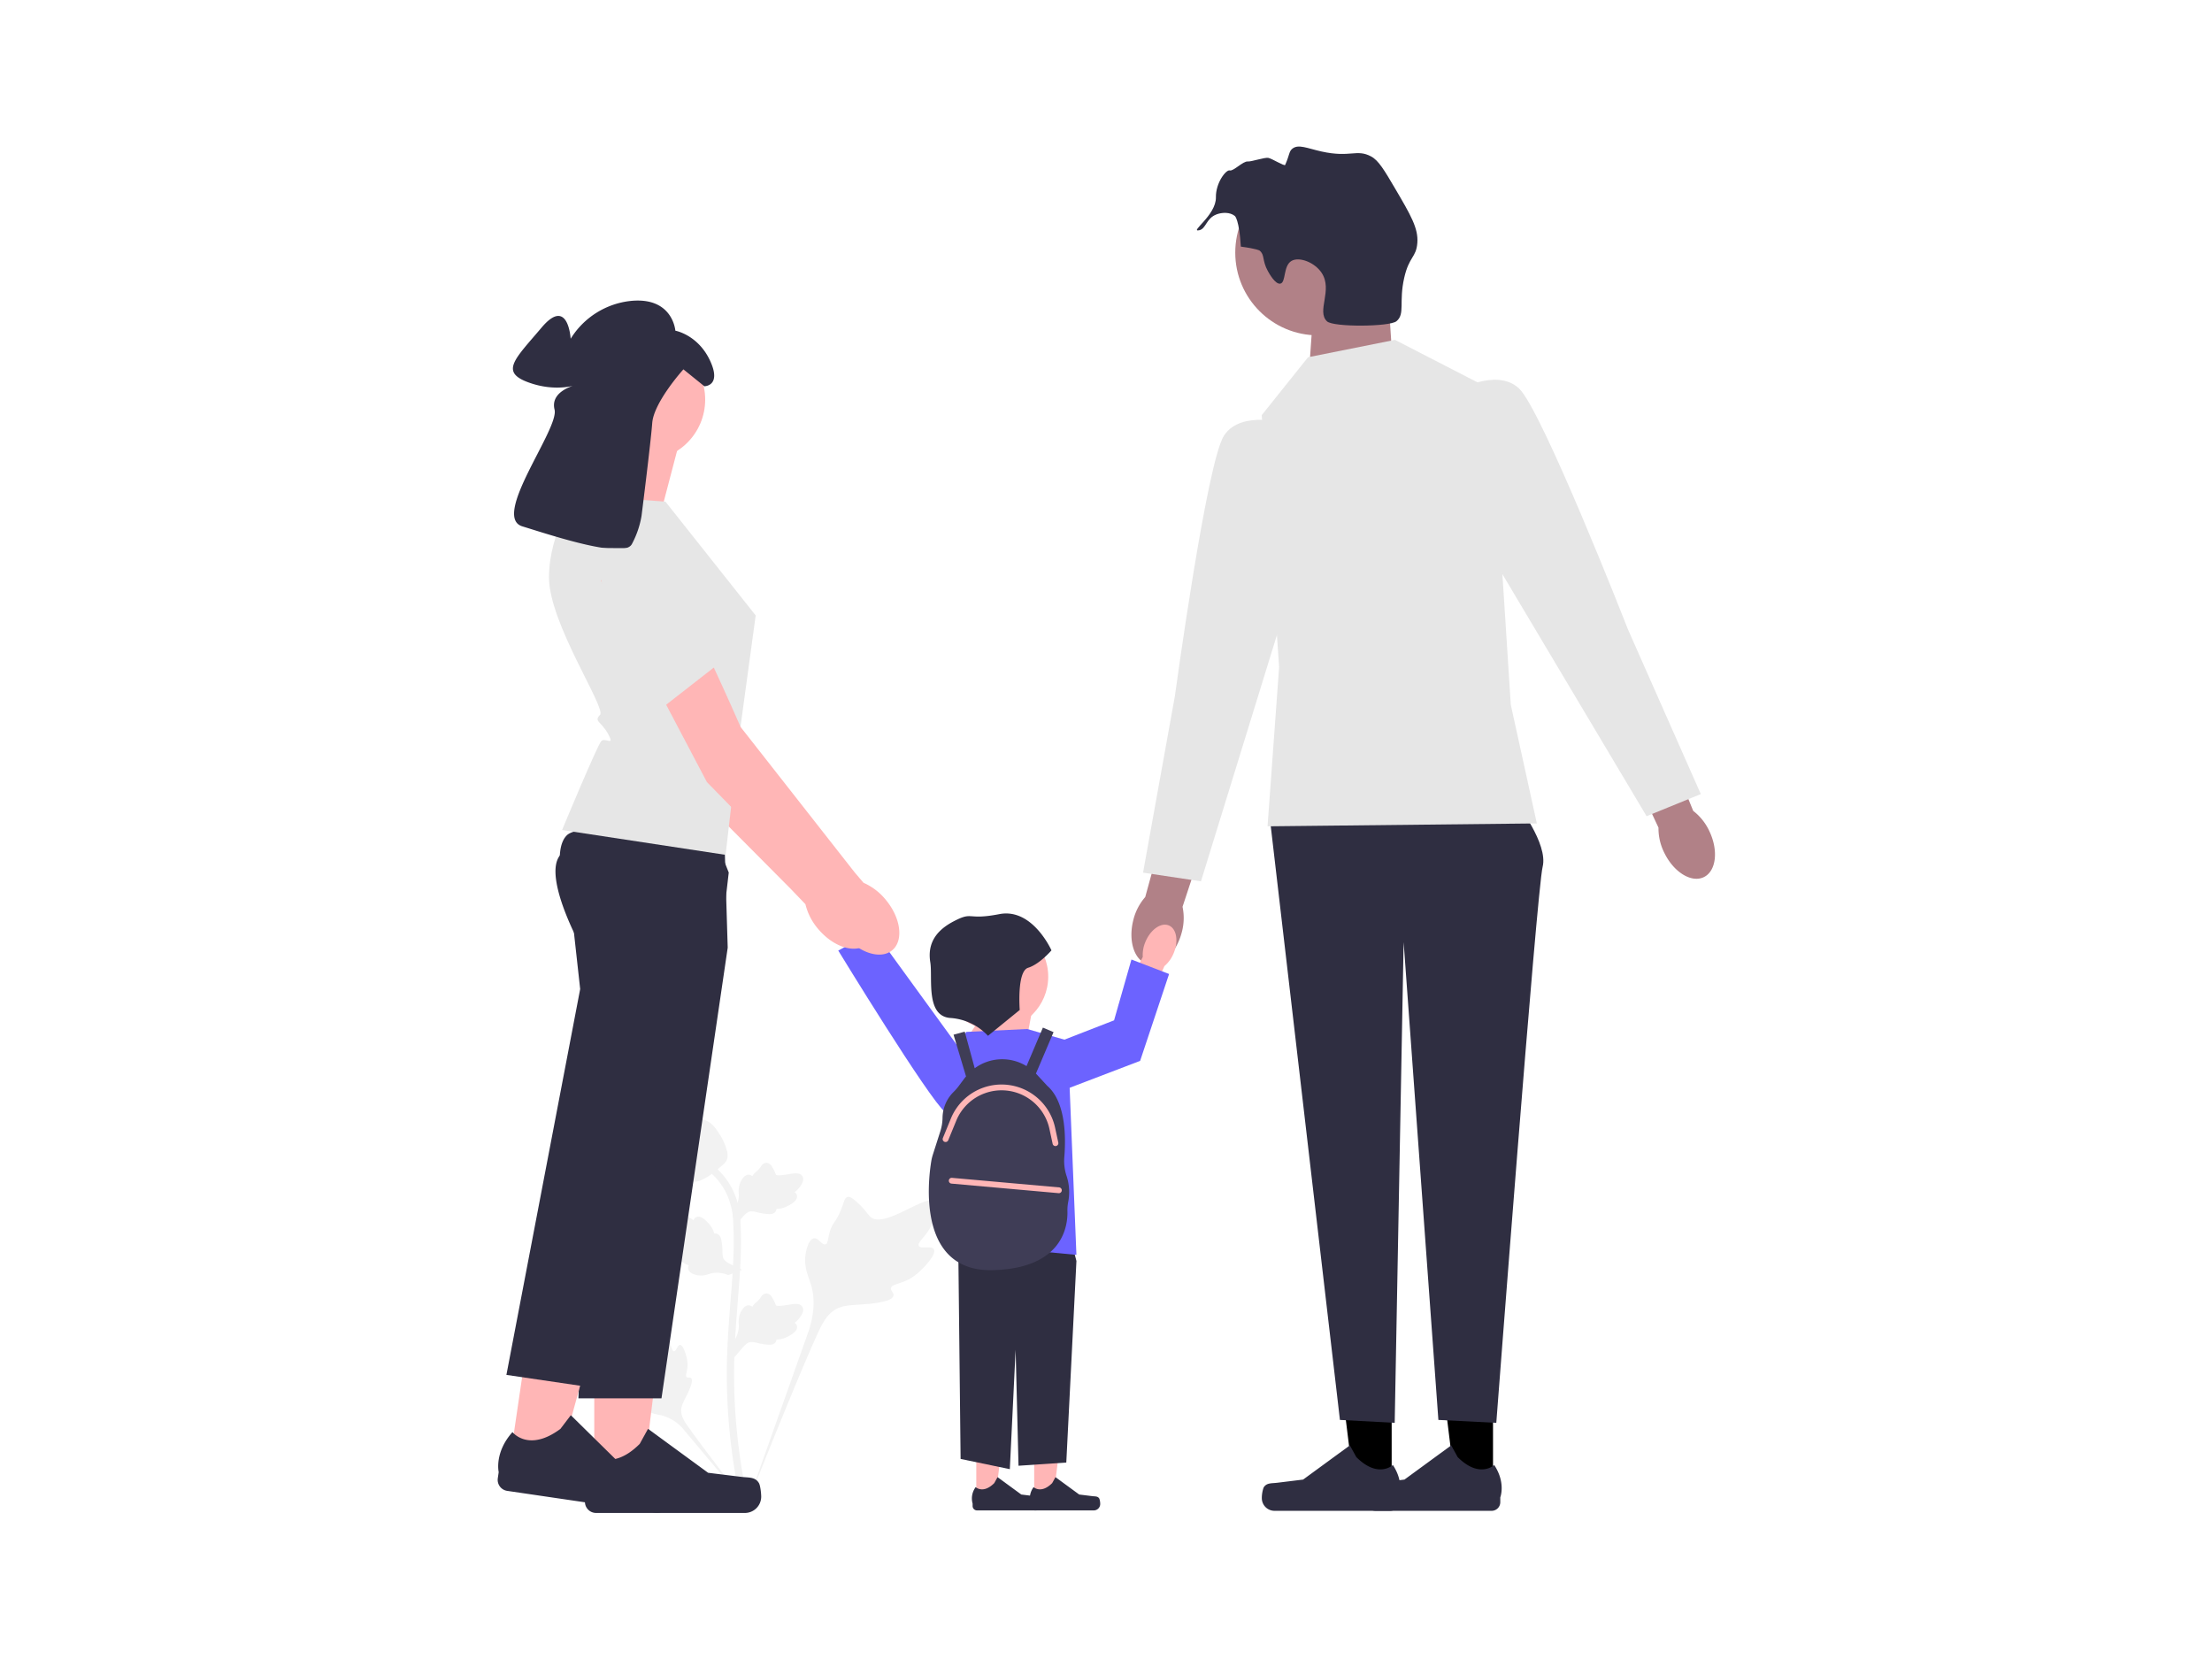 <svg xmlns="http://www.w3.org/2000/svg" xmlns:xlink="http://www.w3.org/1999/xlink" width="800" height="600" viewBox="0 0 800 600">
  <defs>
    <clipPath id="clip-sitetour_family">
      <rect width="800" height="600"/>
    </clipPath>
  </defs>
  <g id="sitetour_family" clip-path="url(#clip-sitetour_family)">
    <g id="sitetour_family-2" data-name="sitetour_family" transform="translate(147.827 53)">
      <g id="Group_1" data-name="Group 1" transform="translate(79.791 351.541)">
        <path id="Path_61" data-name="Path 61" d="M185.864,381.68c-.884-1.491-4.709.105-5.413-1.248s2.853-3.4,4.884-8.1c.366-.846,2.674-6.179.965-7.825-3.238-3.119-18.054,9.753-23.239,5.54-1.138-.924-1.933-2.77-5.377-5.766-1.37-1.192-2.2-1.73-3-1.53-1.138.284-1.228,1.807-2.448,4.8-1.83,4.49-2.912,4.219-3.978,7.8-.791,2.659-.611,4.205-1.542,4.507-1.318.426-2.531-2.394-4.2-2.142-1.7.258-2.734,3.542-3.06,6-.611,4.614,1.084,7.659,2.023,10.861,1.021,3.479,1.626,8.771-.731,16.261l-23.33,65.732c5.151-13.488,20.064-50.463,26.33-64.2,1.809-3.966,3.806-7.99,7.908-9.577,3.949-1.529,9.372-.616,16.285-2.282.807-.194,3.048-.765,3.33-2.082.233-1.09-1.085-1.7-.882-2.718.272-1.369,2.863-1.386,6.048-2.965a18.847,18.847,0,0,0,4.848-3.577c.363-.343,5.755-5.51,4.578-7.5h0Z" transform="translate(-75.763 -334.399)" fill="#f2f2f2"/>
        <path id="Path_62" data-name="Path 62" d="M95.956,414.1c-.987,0-1.307,2.342-2.174,2.3s-.847-2.382-2.564-4.733c-.31-.424-2.261-3.1-3.562-2.732-2.465.689-.423,11.675-3.986,13a39.441,39.441,0,0,0-4.381.975c-.98.329-1.484.58-1.617,1.031-.189.64.532,1.124,1.65,2.586,1.676,2.193,1.23,2.646,2.681,4.2,1.077,1.156,1.888,1.513,1.767,2.057-.171.77-1.905.551-2.263,1.444-.365.911.949,2.364,2.062,3.233,2.089,1.631,4.072,1.678,5.914,2.141a15.53,15.53,0,0,1,7.77,5.051l25.531,30.416c-5.134-6.42-18.978-24.408-23.914-31.448-1.425-2.032-2.823-4.173-2.419-6.645.389-2.379,2.4-4.777,3.579-8.651.138-.452.5-1.717-.061-2.235-.467-.429-1.146.043-1.589-.351-.593-.528.146-1.805.29-3.824a10.731,10.731,0,0,0-.357-3.411c-.064-.277-1.044-4.414-2.358-4.409h0Z" transform="translate(-77.642 -332.216)" fill="#f2f2f2"/>
        <path id="Path_63" data-name="Path 63" d="M113.956,419.128l-.595-5.308.272-.4a9.82,9.82,0,0,0,1.905-5.4c0-.274-.012-.548-.024-.828a8.3,8.3,0,0,1,.6-4.088c.4-.894,1.533-2.965,3.232-2.709a1.924,1.924,0,0,1,1.066.52l.12-.19a5.84,5.84,0,0,1,1.352-1.486,6.827,6.827,0,0,0,1.133-1.146c.22-.274.392-.515.537-.718a2.492,2.492,0,0,1,2.026-1.33,2.66,2.66,0,0,1,2.023,1.538,12.793,12.793,0,0,1,1.175,2.322,4.013,4.013,0,0,0,.2.456c.349.513,3.182.033,4.249-.141,2.4-.4,4.472-.746,5.327.766.613,1.082.158,2.512-1.393,4.365a8.666,8.666,0,0,1-1.453,1.358,1.776,1.776,0,0,1,.853,1.115h0c.323,1.287-.783,2.576-3.286,3.837a8.836,8.836,0,0,1-2.631.938,10.335,10.335,0,0,1-1.475.131,1.747,1.747,0,0,1-.217.787c-.44.807-1.354,1.192-2.733,1.1a21.429,21.429,0,0,1-3.869-.623,9.383,9.383,0,0,0-2.442-.364c-1.207.1-2.137,1.064-3.229,2.317l-2.726,3.186h0Z" transform="translate(-75.954 -332.824)" fill="#f2f2f2"/>
        <path id="Path_64" data-name="Path 64" d="M117.706,388.8l-4.983,1.921-.458-.161a9.82,9.82,0,0,0-5.709-.473c-.266.068-.528.15-.795.234a8.3,8.3,0,0,1-4.107.454c-.967-.162-3.257-.73-3.44-2.439a1.925,1.925,0,0,1,.233-1.163l-.214-.068a5.839,5.839,0,0,1-1.781-.931,6.828,6.828,0,0,0-1.4-.805c-.321-.144-.6-.249-.83-.337a2.492,2.492,0,0,1-1.8-1.622,2.66,2.66,0,0,1,.974-2.347,12.793,12.793,0,0,1,1.948-1.726,4.018,4.018,0,0,0,.391-.308c.407-.467-.775-3.086-1.214-4.074-.995-2.218-1.856-4.137-.61-5.347.891-.867,2.389-.79,4.575.24a8.665,8.665,0,0,1,1.682,1.061,1.776,1.776,0,0,1,.862-1.108h0c1.163-.639,2.69.1,4.545,2.2a8.835,8.835,0,0,1,1.575,2.307,10.337,10.337,0,0,1,.5,1.394,1.747,1.747,0,0,1,.816.01c.892.22,1.5,1.008,1.757,2.365a21.432,21.432,0,0,1,.379,3.9,9.38,9.38,0,0,0,.268,2.455c.4,1.143,1.571,1.8,3.06,2.536l3.773,1.828Z" transform="translate(-76.946 -334.101)" fill="#f2f2f2"/>
        <path id="Path_65" data-name="Path 65" d="M113.956,374.021l-.595-5.308.272-.4a9.82,9.82,0,0,0,1.905-5.4c0-.274-.012-.548-.024-.828a8.3,8.3,0,0,1,.6-4.088c.4-.894,1.533-2.965,3.232-2.709a1.925,1.925,0,0,1,1.066.52l.12-.19a5.839,5.839,0,0,1,1.352-1.486,6.828,6.828,0,0,0,1.133-1.146c.22-.274.392-.515.537-.718a2.492,2.492,0,0,1,2.026-1.33,2.66,2.66,0,0,1,2.023,1.538,12.792,12.792,0,0,1,1.175,2.322,4.016,4.016,0,0,0,.2.456c.349.513,3.182.033,4.249-.141,2.4-.4,4.472-.746,5.327.766.613,1.082.158,2.512-1.393,4.365a8.666,8.666,0,0,1-1.453,1.358,1.776,1.776,0,0,1,.853,1.115h0c.323,1.287-.783,2.576-3.286,3.837a8.835,8.835,0,0,1-2.631.938,10.335,10.335,0,0,1-1.475.131,1.747,1.747,0,0,1-.217.787c-.44.807-1.354,1.192-2.733,1.1a21.432,21.432,0,0,1-3.869-.623,9.383,9.383,0,0,0-2.442-.364c-1.207.1-2.137,1.064-3.229,2.317l-2.726,3.186h0Z" transform="translate(-75.954 -334.956)" fill="#f2f2f2"/>
        <path id="Path_66" data-name="Path 66" d="M119.8,477.019l-1.112-.7-.269-1.284.269,1.284-1.3.149c-.021-.12-.091-.4-.2-.83a185.609,185.609,0,0,1-3.826-20.969,213.8,213.8,0,0,1-1.734-24.265c-.12-8.176.267-14.365.577-19.339.234-3.752.519-7.325.8-10.805.743-9.3,1.444-18.081.923-27.8a25.762,25.762,0,0,0-3-11.5,24.413,24.413,0,0,0-6.27-7.355l1.635-2.055a27.081,27.081,0,0,1,6.936,8.15,28.213,28.213,0,0,1,3.318,12.619c.531,9.9-.178,18.763-.929,28.15-.277,3.468-.561,7.025-.794,10.761-.308,4.928-.691,11.064-.572,19.134a211.183,211.183,0,0,0,1.711,23.968,182.678,182.678,0,0,0,3.775,20.682c.3,1.248.369,1.51.056,2h0Z" transform="translate(-76.365 -334.927)" fill="#f2f2f2"/>
        <path id="Path_67" data-name="Path 67" d="M100.52,358.525c-.108,0-.217,0-.327-.01-2.235-.12-4.3-1.458-6.152-3.975-.866-1.184-1.31-2.535-2.194-5.228a32.775,32.775,0,0,1-1.208-5.42c-.265-1.894-.232-2.686.144-3.386a4,4,0,0,1,1.849-1.689,1.483,1.483,0,0,1,.1-.774c.447-1.094,1.636-.951,2.28-.882a6.444,6.444,0,0,0,1.17.072,3.3,3.3,0,0,0,1.621-.546,7.3,7.3,0,0,1,2.2-.864,7.824,7.824,0,0,1,4.129.328c2.838.946,4.238,3.152,5.857,5.707a20.039,20.039,0,0,1,2.163,4.936,5.869,5.869,0,0,1,.295,3.275c-.323,1.253-1.085,1.971-3.022,3.555a35.2,35.2,0,0,1-3.908,2.993c-2.029,1.171-3.3,1.907-4.994,1.907Z" transform="translate(-77.036 -335.677)" fill="#f2f2f2"/>
      </g>
      <g id="Group_2" data-name="Group 2" transform="translate(224.618 462.632)">
        <path id="Path_68" data-name="Path 68" d="M217.451,468.264h6.873l3.268-26.508H217.45Z" transform="translate(-215.862 -441.755)" fill="#ffb6b6"/>
        <path id="Path_69" data-name="Path 69" d="M241.069,467.269h0a5.9,5.9,0,0,1,.327,1.943h0a2.333,2.333,0,0,1-2.333,2.333H217.78a1.591,1.591,0,0,1-1.591-1.591v-.886a6.8,6.8,0,0,1,1.115-5.946s2.694,2.57,6.72-1.455l1.187-2.151L233.8,465.8l4.763.586c1.042.128,1.966-.02,2.5.883h0Z" transform="translate(-215.933 -440.916)" fill="#2f2e41"/>
      </g>
      <g id="Group_3" data-name="Group 3" transform="translate(203.673 462.632)">
        <path id="Path_70" data-name="Path 70" d="M197.451,468.264h6.873l3.268-26.508H197.45Z" transform="translate(-195.862 -441.755)" fill="#ffb6b6"/>
        <path id="Path_71" data-name="Path 71" d="M221.069,467.269h0a5.9,5.9,0,0,1,.327,1.943h0a2.333,2.333,0,0,1-2.333,2.333H197.78a1.591,1.591,0,0,1-1.591-1.591v-.886a6.8,6.8,0,0,1,1.115-5.946s2.694,2.57,6.72-1.455l1.187-2.151L213.8,465.8l4.763.586c1.042.128,1.966-.02,2.5.883h0Z" transform="translate(-195.933 -440.916)" fill="#2f2e41"/>
      </g>
      <path id="Path_72" data-name="Path 72" d="M226.639,357.755l7.331,28.388-3.665,72.9-17.28,1.156-1.047-41.965-2.095,43.2-17.8-3.7-1.047-95.039Z" transform="translate(7.508 16.908)" fill="#2f2e41"/>
      <g id="Group_4" data-name="Group 4" transform="translate(151.978 273.812)">
        <path id="uuid-f560b4a3-9a95-4199-88c1-6c6c96ee74ab-140" d="M157.774,266.726c-2.365-4.151-6.424-6.295-9.066-4.789s-2.864,6.09-.5,10.242a11.956,11.956,0,0,0,3.819,4.159l10.244,17.46,8.091-4.982-10.958-16.684a11.957,11.957,0,0,0-1.633-5.407Z" transform="translate(-146.571 -261.455)" fill="#ffb6b6"/>
        <path id="Path_73" data-name="Path 73" d="M204.177,327.912s-9.709,13.382-15.647,8.6-38.746-58.536-38.746-58.536L162.8,271l41.373,56.914Z" transform="translate(-146.42 -261.004)" fill="#6c63ff"/>
      </g>
      <path id="Path_74" data-name="Path 74" d="M193.032,310.606,205.6,291.755l12.567,5.236-3.142,16.756Z" transform="translate(7.602 13.788)" fill="#ffb6b6"/>
      <path id="Path_75" data-name="Path 75" d="M194.5,305.8l21.992-1.047,14.662,4.189,3.142,77.5-43.985-4.189V341.384l-6.284-20.92Z" transform="translate(7.177 14.403)" fill="#6c63ff"/>
      <path id="Path_76" data-name="Path 76" d="M230.941,358.1a17.161,17.161,0,0,1-.881-7.008c.563-6.7.669-19.829-6.161-25.76l-3.858-4.179c-.08-.087-.17-.161-.252-.246l6.383-15-3.856-1.639-5.924,13.925a16.8,16.8,0,0,0-18.735.775l-3.613-13.237-4.042,1.1,4.517,15.1c-.164.2-.344.385-.5.594l-2.207,2.962a17.266,17.266,0,0,1-1.773,2.02,13.428,13.428,0,0,0-4.023,9.508,16.719,16.719,0,0,1-.874,4.989l-2.623,8.2a16.532,16.532,0,0,0-.571,2.351c-1.156,7.02-5.16,40.092,22.2,39.43,25.508-.617,27.187-16.149,27.038-21.308a15.441,15.441,0,0,1,.277-3.33,18.486,18.486,0,0,0-.525-9.241Z" transform="translate(7.036 14.38)" fill="#3f3d56"/>
      <path id="Path_77" data-name="Path 77" d="M339.969,36.017l2.386,36.829L312.36,79.728l2.089-29.778Z" transform="translate(13.242 1.702)" fill="#b18187"/>
      <g id="Group_5" data-name="Group 5" transform="translate(308.53 433.158)">
        <path id="Path_78" data-name="Path 78" d="M341.8,465.761h-13.52l-6.432-52.149h19.954Z" transform="translate(-294.84 -413.611)"/>
        <path id="Path_79" data-name="Path 79" d="M296.7,463.8h0a11.609,11.609,0,0,0-.643,3.822h0a4.589,4.589,0,0,0,4.589,4.589h41.87a3.13,3.13,0,0,0,3.13-3.13V467.34s2.071-5.239-2.193-11.7c0,0-5.3,5.056-13.22-2.863l-2.335-4.231-16.905,12.364-9.37,1.153c-2.05.252-3.868-.039-4.922,1.737h0Z" transform="translate(-296.059 -411.96)" fill="#2f2e41"/>
      </g>
      <g id="Group_6" data-name="Group 6" transform="translate(345.184 433.158)">
        <path id="Path_80" data-name="Path 80" d="M376.8,465.761h-13.52l-6.432-52.149h19.954Z" transform="translate(-329.84 -413.611)"/>
        <path id="Path_81" data-name="Path 81" d="M331.7,463.8h0a11.608,11.608,0,0,0-.643,3.822h0a4.589,4.589,0,0,0,4.589,4.589h41.87a3.13,3.13,0,0,0,3.13-3.13V467.34s2.071-5.239-2.193-11.7c0,0-5.3,5.056-13.22-2.863l-2.335-4.231-16.905,12.364-9.37,1.153c-2.05.252-3.868-.039-4.922,1.737h0Z" transform="translate(-331.059 -411.96)" fill="#2f2e41"/>
      </g>
      <path id="Path_82" data-name="Path 82" d="M388.049,226.755s11.52,14.662,9.425,23.04-16.756,201.074-16.756,201.074l-20.945-1.047-12.567-172.8-3.232,173.845-19.807-1.047L299.032,234.086Z" transform="translate(12.612 10.716)" fill="#2f2e41"/>
      <path id="uuid-35c49308-43d3-4982-a82f-2c4b488719d7-141" d="M269.226,273.418c-1.98,7.591-7.5,12.721-12.333,11.46s-7.14-8.436-5.158-16.029a19.632,19.632,0,0,1,4.282-8.224l8.8-32.056,14.955,4.449-10.26,31.129a19.634,19.634,0,0,1-.283,9.271Z" transform="translate(10.343 10.802)" fill="#b18187"/>
      <circle id="Ellipse_15" data-name="Ellipse 15" cx="29.924" cy="29.924" r="29.924" transform="translate(298.922 8.432)" fill="#b18187"/>
      <path id="Path_83" data-name="Path 83" d="M312.788,73.039l31.418-6.284,34.56,17.8L386.1,198.71l9.425,42.938-97.4,1.047,4.189-57.6-6.284-91.112Z" transform="translate(12.47 3.155)" fill="#e6e6e6"/>
      <path id="Path_84" data-name="Path 84" d="M307.4,95.82s-16.756-5.236-23.04,4.189-17.8,94.253-17.8,94.253l-11.52,63.883,20.945,3.142,34.56-112.057L307.4,95.82Z" transform="translate(10.532 4.46)" fill="#e6e6e6"/>
      <g id="Group_7" data-name="Group 7" transform="translate(378.12 84.344)">
        <path id="uuid-bde1eca8-243b-424d-9fdc-27c2181c111a-142" d="M452.029,238.032c3.414,7.063,2.537,14.549-1.958,16.721s-10.905-1.793-14.32-8.859a19.633,19.633,0,0,1-2.073-9.037L419.591,206.75l14.27-6.31,12.373,30.351a19.634,19.634,0,0,1,5.8,7.241Z" transform="translate(-359.81 -74.871)" fill="#b18187"/>
        <path id="Path_85" data-name="Path 85" d="M362.508,84.993s15.048-9.041,23.378-1.364,39.535,87.394,39.535,87.394l26.265,59.362-19.613,7.994L372.054,137.637l-9.546-52.644Z" transform="translate(-362.508 -80.537)" fill="#e6e6e6"/>
      </g>
      <path id="uuid-76bcf24f-af63-48e1-b762-2a44b8a9d8fc-143" d="M256.351,274.82c1.869-4.4,5.652-7,8.45-5.806s3.55,5.718,1.68,10.116a11.956,11.956,0,0,1-3.312,4.573l-8.154,18.528L246.4,298.22l8.953-17.84a11.957,11.957,0,0,1,1-5.56Z" transform="translate(10.124 12.7)" fill="#ffb6b6"/>
      <circle id="Ellipse_16" data-name="Ellipse 16" cx="19.262" cy="19.262" r="19.262" transform="translate(192.753 280.937)" fill="#ffb6b6"/>
      <path id="Path_87" data-name="Path 87" d="M227.032,310.078l18.851-7.331,6.284-21.992,13.614,5.236-10.473,31.418-28.276,10.8Z" transform="translate(9.209 13.269)" fill="#6c63ff"/>
      <path id="Path_88" data-name="Path 88" d="M202.431,309.1l11.488-9.347s-1.087-14.008,3.043-15.268,8.437-6.292,8.437-6.292-6.836-15.441-18.867-13.1-9.286-1.221-16.7,2.706-9.153,9.166-8.252,14.733-1.783,19.4,7.2,20.111a20.48,20.48,0,0,1,13.654,6.456Z" transform="translate(7.051 12.517)" fill="#2f2e41"/>
      <path id="Path_89" data-name="Path 89" d="M299.31,45.056c-2.184-3.982-1.05-5.883-3.02-7.44,0,0-.793-.626-6.762-1.424h0c-.57-9.766-2.152-11.072-2.152-11.072-1.823-1.5-4.723-1.295-6.572-.611-3.91,1.445-3.774,5.252-6.37,5.771-3.586.717,6.191-5.414,6.077-11.9-.093-5.29,3.7-10.119,5.016-9.742S290.345,5.2,292.059,5.4c1.171.137,6.135-1.565,7.413-1.3,1.4.291,5.849,3.087,6.087,2.549C307.212,2.908,306.9,1.808,308.132.8c2.179-1.79,5.381-.167,10.515.978,10.564,2.355,12.711-1.019,18,1.806,2.67,1.427,4.724,4.865,8.724,11.683,5.594,9.534,8.391,14.3,7.991,19.569-.408,5.372-2.982,4.823-4.759,12.683-1.979,8.749.4,13.011-2.781,15.651-2.459,2.04-22.846,2.2-25.127.052-3.9-3.672,2.2-11.293-1.947-17.549-2.545-3.84-8.114-5.9-10.867-4.325-3.113,1.784-1.96,7.842-4.081,8.238-1.816.339-4.1-3.833-4.484-4.527Z" transform="translate(11.412)" fill="#2f2e41"/>
      <g id="Group_11" data-name="Group 11" transform="translate(32.173 55.703)">
        <g id="Group_8" data-name="Group 8" transform="translate(26.984 91.427)">
          <path id="Path_90" data-name="Path 90" d="M164.467,281.862c4.168-3.522,3.062-11.686-2.472-18.237a21.462,21.462,0,0,0-8.1-6.09l-3.23-3.728-41.709-52.26s-23.1-51.988-29.916-57.6-14.84-2.692-14.84-2.692l-6.259,7.744,39,72.588,39.917,40.172,5.389,5.618a21.461,21.461,0,0,0,4.651,9.005c5.534,6.551,13.4,9.006,17.567,5.484Z" transform="translate(-57.939 -140.49)" fill="#ffb6b6"/>
          <path id="Path_91" data-name="Path 91" d="M85.624,153.017l10.452,15.33,15,22.207L84.12,199.881,60.314,159.034Z" transform="translate(-57.827 -139.898)" fill="#e6e6e6"/>
        </g>
        <path id="Path_92" data-name="Path 92" d="M96.259,103.521l-7.57,28.861L59.828,126.7s11.355-20.818,8.516-30.28l27.915,7.1Z" transform="translate(-30.866 -51.146)" fill="#ffb6b6"/>
        <g id="Group_9" data-name="Group 9" transform="translate(30.906 361.017)">
          <path id="Path_93" data-name="Path 93" d="M65.523,464.953H82.9l8.268-67.038-25.651,0Z" transform="translate(-61.503 -397.914)" fill="#ffb6b6"/>
          <path id="Path_94" data-name="Path 94" d="M125.251,462.437h0c.541.911.827,3.853.827,4.913h0a5.9,5.9,0,0,1-5.9,5.9H66.355a4.024,4.024,0,0,1-4.024-4.024v-2.241s-2.663-6.735,2.819-15.036c0,0,6.813,6.5,16.994-3.681l3-5.439,21.732,15.893,12.045,1.483c2.635.324,4.972-.05,6.327,2.233h0Z" transform="translate(-61.684 -395.791)" fill="#2f2e41"/>
        </g>
        <path id="Path_95" data-name="Path 95" d="M114.414,278.431,90.465,441.4H60.418l4-93.026,2.1-48.914-6.1-23.283A103.988,103.988,0,0,1,55.3,264.728c-2.64-7.079-4.725-15.567-1.63-19.591,1.139-1.484,4.1-2.582,8.125-3.4a84.088,84.088,0,0,1,8.411-1.2c17.769-1.758,43.044-.66,43.044-.66l.643,21.2.356,11.84.169,5.508Z" transform="translate(-31.23 -44.382)" fill="#2f2e41"/>
        <g id="Group_10" data-name="Group 10" transform="translate(0 353.761)">
          <path id="Path_96" data-name="Path 96" d="M36.29,457.311l17.2,2.526,17.931-65.122-25.378-3.729Z" transform="translate(-31.978 -390.986)" fill="#ffb6b6"/>
          <path id="Path_97" data-name="Path 97" d="M95.454,463.355h0c.4.98.257,3.932.1,4.981h0a5.9,5.9,0,0,1-6.694,4.978l-53.251-7.829a4.024,4.024,0,0,1-3.4-4.567l.326-2.217s-1.655-7.051,4.976-14.466c0,0,5.8,7.422,17.348-1.17l3.761-4.944,19.189,18.885,11.7,3.219c2.56.7,4.926.673,5.935,3.129h0Z" transform="translate(-32.173 -388.758)" fill="#2f2e41"/>
        </g>
        <path id="Path_98" data-name="Path 98" d="M115.592,251.435l-3.285,28.289L94.393,339.336,64.9,437.477,35.18,433.109,61.858,293.567l-2.641-23.928s-.86-2.378-1.846-5.86c-1.957-6.889-4.412-18.107-1.711-23.829a6.689,6.689,0,0,1,1.389-2c1.062-1.03,3.221-1.656,6.114-1.988,12.09-1.366,36.989,2.542,48.069,4.46l4.362,11.013Z" transform="translate(-32.031 -44.565)" fill="#2f2e41"/>
        <path id="Path_99" data-name="Path 99" d="M92,122.735,124.643,163.9l-5.86,42.915-5.022,43.668L54.62,241.491s12.774-30.754,14.194-32.173,4.985,2.086,2.492-2.505-5.331-4.592-2.965-6.957-18.452-33.119-18.452-49.679,9.936-29.807,9.936-29.807L92,122.735Z" transform="translate(-31.336 -50.014)" fill="#e6e6e6"/>
        <circle id="Ellipse_17" data-name="Ellipse 17" cx="21.992" cy="21.992" r="21.992" transform="translate(31.053 13.842)" fill="#ffb6b6"/>
        <path id="Path_100" data-name="Path 100" d="M83.942,131.071s3.291-26.039,3.873-33.611S99.086,78.065,99.086,78.065l7.572,6.116s6.407,0,2.039-9.32S96.174,64.085,96.174,64.085,95.3,51.853,80.156,53.309A29.162,29.162,0,0,0,58.313,67s-.874-15.436-10.485-4.077-15.145,16.018-4.951,19.8,17.766.874,17.766.874-9.9,2.039-8.155,9.028-23.008,38.735-11.65,42.23,36.7,11.941,39.609,6.407A33.113,33.113,0,0,0,83.942,131.071Z" transform="translate(-31.924 -53.189)" fill="#2f2e41"/>
        <path id="Path_101" data-name="Path 101" d="M173.164,283.98c4.2-3.486,3.16-11.66-2.319-18.257a21.462,21.462,0,0,0-8.05-6.158l-3.2-3.755L118.326,203.2s-22.661-52.18-29.432-57.853-14.817-2.817-14.817-2.817l-6.324,7.691,38.394,72.912,39.579,40.505,5.341,5.663a21.46,21.46,0,0,0,4.575,9.044c5.479,6.6,13.323,9.118,17.521,5.631Z" transform="translate(-30.491 -49.001)" fill="#ffb6b6"/>
        <path id="Path_102" data-name="Path 102" d="M65.466,138.639s10.1,52.428,21.6,60.156l22.909-17.863s2-.086-1.726-4.3-2.776-13.265-2.776-13.265,1.679,2.172-1.974-.843-.252-23.754-.252-23.754l-37.779-.129Z" transform="translate(-30.599 -49.151)" fill="#e6e6e6"/>
      </g>
      <path id="Path_103" data-name="Path 103" d="M226.634,346.185a1.047,1.047,0,0,1-1.023-.827l-1.152-5.349a17.716,17.716,0,0,0-33.709-3l-2.889,7.043a1.047,1.047,0,1,1-1.937-.795l2.889-7.043a19.809,19.809,0,0,1,37.693,3.351l1.152,5.349a1.047,1.047,0,0,1-.8,1.244A1.072,1.072,0,0,1,226.634,346.185Z" transform="translate(7.263 15.309)" fill="#ffb6b6"/>
      <path id="Path_104" data-name="Path 104" d="M227.769,361.694c-.031,0-.062,0-.094,0l-38.754-3.456a1.047,1.047,0,0,1,.186-2.086l38.754,3.456a1.047,1.047,0,0,1-.092,2.09Z" transform="translate(7.363 16.831)" fill="#ffb6b6"/>
    </g>
  </g>
</svg>
